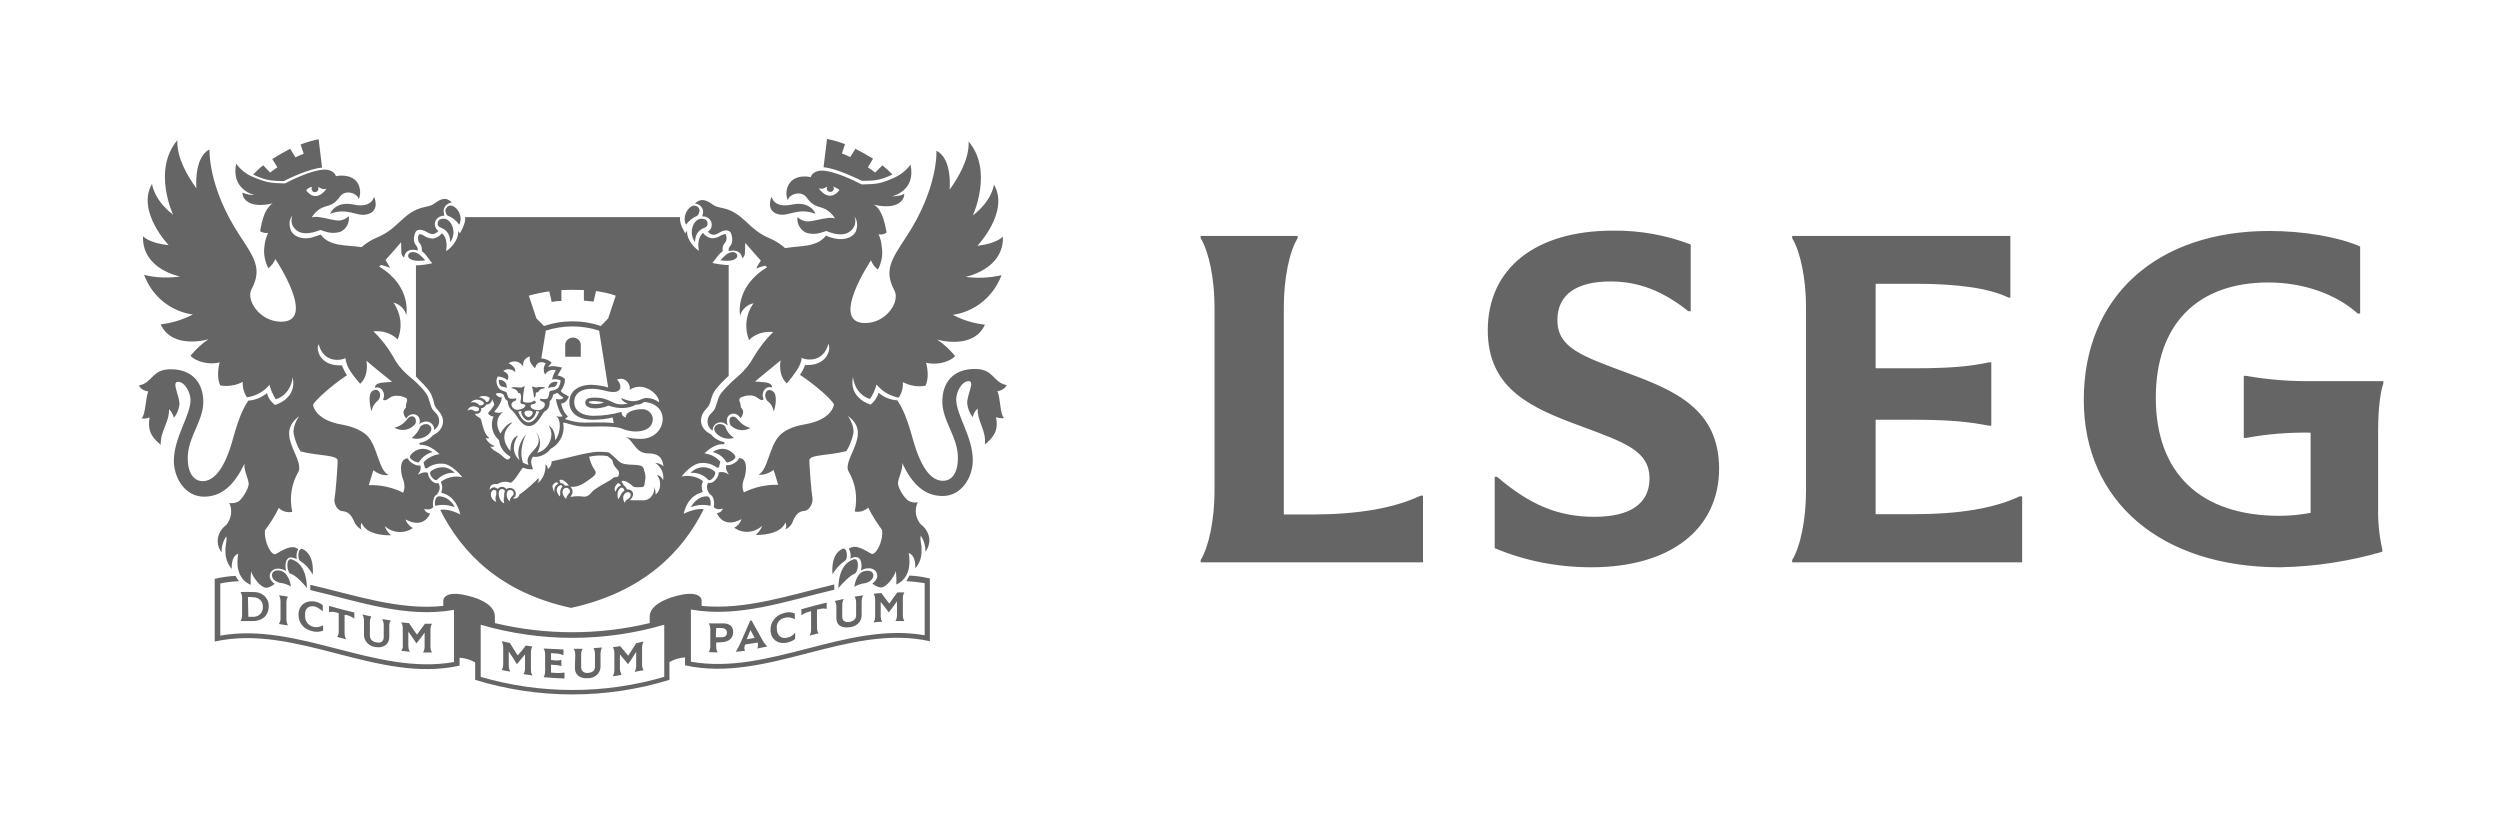 <svg width="90" height="30" viewBox="0 0 90 30" fill="none" xmlns="http://www.w3.org/2000/svg">
<path d="M85.613 15.48V18.248C85.6 18.759 85.65 19.282 85.763 19.781V19.864C84.566 20.209 83.332 20.399 82.085 20.422C77.796 20.422 75.016 18.046 75.016 14.399C75.016 10.668 77.647 8.315 81.698 8.315C82.933 8.315 84.179 8.529 84.965 8.873V11.286H84.877C84.092 10.584 82.92 10.169 81.661 10.169C79.105 10.169 77.609 11.678 77.609 14.315C77.609 17.048 79.23 18.569 82.06 18.569C82.434 18.569 82.808 18.533 83.182 18.462V15.575C82.409 15.563 81.624 15.622 80.863 15.765H80.776V13.531H80.863C81.673 13.674 82.484 13.733 83.307 13.721H85.8V13.804C85.688 14.113 85.613 14.755 85.613 15.48ZM68.919 18.51H67.523V15.111H68.919C70.228 15.111 70.939 15.195 71.6 15.325H71.687V13.044H71.6C70.939 13.187 70.241 13.258 68.919 13.258H67.523V10.216H68.957C70.465 10.216 71.6 10.371 72.311 10.715H72.373V8.493H64.519V8.576C64.818 9.064 65.017 10.05 65.017 11.06V17.666C65.017 18.688 64.818 19.674 64.519 20.161V20.244H72.797V17.868H72.709C71.774 18.308 70.503 18.51 68.919 18.51ZM58.547 13.412C56.951 12.818 56.066 12.521 56.066 11.523C56.066 10.608 56.751 10.133 57.973 10.133C58.995 10.133 59.868 10.477 60.778 11.202H60.866V8.802C59.968 8.458 59.02 8.291 58.06 8.303C55.268 8.303 53.56 9.67 53.56 11.891C53.56 14.018 55.156 14.695 56.901 15.337C58.497 15.931 59.382 16.228 59.382 17.226C59.382 18.141 58.671 18.605 57.4 18.605C56.091 18.605 55.081 18.177 53.896 17.167H53.809V19.733C54.906 20.197 56.091 20.422 57.288 20.422C60.13 20.422 61.888 19.056 61.888 16.858C61.875 14.719 60.292 14.054 58.547 13.412ZM47.339 18.521H46.217V11.06C46.217 10.038 46.416 9.052 46.715 8.576V8.493H43.224V8.576C43.524 9.064 43.723 10.05 43.723 11.06V17.666C43.723 18.688 43.524 19.674 43.224 20.161V20.244H51.228V17.844H51.141C50.181 18.296 48.91 18.51 47.339 18.521ZM8.665 22.347V22.359H9.064C9.426 22.371 9.675 22.169 9.675 21.825C9.688 21.563 9.476 21.337 9.189 21.314C9.177 21.314 9.164 21.314 9.152 21.314C8.99 21.314 8.827 21.302 8.665 21.314V21.326C8.703 21.385 8.715 21.456 8.715 21.528V22.122C8.715 22.217 8.703 22.288 8.665 22.347ZM8.927 21.492C9.002 21.492 9.064 21.492 9.139 21.504C9.326 21.504 9.463 21.658 9.463 21.825C9.463 21.837 9.463 21.837 9.463 21.848C9.476 22.027 9.339 22.193 9.152 22.205C9.127 22.205 9.114 22.205 9.089 22.205H8.94L8.927 21.492ZM10.361 21.492V21.48C10.261 21.456 10.149 21.444 10.049 21.433V21.444C10.087 21.504 10.099 21.587 10.099 21.658V22.252C10.099 22.324 10.087 22.395 10.049 22.442V22.466C10.149 22.478 10.261 22.502 10.361 22.514V22.502C10.323 22.431 10.311 22.359 10.311 22.288V21.682C10.311 21.623 10.323 21.551 10.361 21.492ZM11.346 21.837C11.445 21.872 11.533 21.931 11.608 22.003H11.62V21.789C11.558 21.73 11.47 21.694 11.396 21.67C11.034 21.575 10.747 21.777 10.747 22.122C10.735 22.407 10.934 22.656 11.221 22.716C11.358 22.763 11.495 22.751 11.633 22.704V22.514H11.62C11.52 22.573 11.383 22.597 11.271 22.561C11.084 22.514 10.972 22.347 10.984 22.157C10.959 21.908 11.121 21.777 11.346 21.837ZM12.493 22.145C12.58 22.169 12.667 22.205 12.742 22.264H12.755V22.05C12.455 21.979 12.144 21.896 11.845 21.813V22.027L11.857 22.038C11.944 22.015 12.031 22.027 12.106 22.05L12.194 22.074V22.728C12.194 22.799 12.181 22.858 12.144 22.918V22.93L12.455 23.013V23.001C12.418 22.93 12.405 22.858 12.405 22.787V22.134L12.493 22.145ZM13.366 22.205V22.193C13.266 22.169 13.154 22.145 13.054 22.122V22.134C13.091 22.205 13.104 22.276 13.104 22.347V22.834C13.091 23.048 13.253 23.25 13.478 23.286C13.789 23.357 14.014 23.203 14.014 22.93V22.538C14.014 22.466 14.026 22.407 14.064 22.347V22.335C13.964 22.324 13.864 22.3 13.764 22.288V22.3C13.802 22.371 13.814 22.442 13.814 22.514V22.93C13.814 23.096 13.715 23.167 13.528 23.12C13.39 23.096 13.303 22.989 13.316 22.858V22.407C13.316 22.335 13.328 22.264 13.366 22.205ZM14.45 23.417V23.429C14.55 23.441 14.65 23.452 14.749 23.464V23.452C14.712 23.393 14.7 23.322 14.7 23.238V22.739C14.799 22.882 14.899 23.013 14.986 23.155H14.999C15.098 23.025 15.198 22.906 15.286 22.775V23.274C15.286 23.346 15.273 23.417 15.236 23.476V23.488H15.547V23.476C15.51 23.417 15.497 23.346 15.497 23.274V22.668C15.497 22.597 15.51 22.526 15.547 22.466V22.454C15.46 22.454 15.373 22.454 15.298 22.454C15.198 22.585 15.111 22.716 15.011 22.846C14.911 22.716 14.824 22.573 14.724 22.431C14.637 22.419 14.537 22.419 14.45 22.407V22.419C14.488 22.478 14.5 22.561 14.5 22.633V23.227C14.512 23.286 14.5 23.357 14.45 23.417ZM25.97 23.12C26.244 23.108 26.394 22.977 26.394 22.751C26.394 22.526 26.244 22.431 25.97 22.442C25.82 22.442 25.671 22.442 25.521 22.442V22.454C25.558 22.514 25.571 22.585 25.571 22.656V23.262C25.571 23.334 25.558 23.405 25.521 23.464V23.476C25.621 23.476 25.733 23.488 25.833 23.488V23.476C25.795 23.417 25.783 23.346 25.783 23.274V23.132L25.97 23.12ZM25.783 22.609H25.957C26.095 22.609 26.169 22.668 26.169 22.775C26.169 22.882 26.107 22.942 25.97 22.942C25.907 22.942 25.833 22.942 25.77 22.942L25.783 22.609ZM27.266 23.346C27.379 23.322 27.503 23.298 27.616 23.274V23.262C27.553 23.203 27.503 23.143 27.466 23.072C27.329 22.823 27.192 22.585 27.055 22.335L27.005 22.347C26.88 22.633 26.755 22.93 26.631 23.203C26.593 23.286 26.543 23.369 26.494 23.452V23.464C26.606 23.452 26.705 23.441 26.818 23.429V23.417C26.78 23.346 26.793 23.274 26.83 23.203C26.98 23.179 27.129 23.155 27.279 23.132C27.291 23.191 27.291 23.262 27.266 23.346ZM26.88 23.013L27.017 22.68L27.167 22.965L26.88 23.013ZM28.251 22.241C28.376 22.205 28.501 22.229 28.6 22.288H28.613V22.086C28.488 22.027 28.339 22.027 28.214 22.074C27.927 22.145 27.728 22.395 27.74 22.68C27.74 23.025 28.027 23.227 28.389 23.12C28.476 23.096 28.551 23.06 28.625 23.001V22.787H28.613C28.551 22.87 28.463 22.93 28.351 22.953C28.127 23.013 27.965 22.882 27.965 22.621C27.94 22.442 28.064 22.276 28.251 22.241ZM29.498 21.931C29.573 21.908 29.66 21.896 29.747 21.92L29.76 21.908V21.694C29.461 21.765 29.149 21.848 28.85 21.931V22.145H28.862C28.937 22.086 29.024 22.05 29.112 22.027L29.199 22.003V22.656C29.199 22.728 29.186 22.811 29.149 22.87V22.882L29.461 22.799V22.787C29.423 22.728 29.411 22.656 29.411 22.597V21.943L29.498 21.931ZM30.633 22.573C30.869 22.538 31.032 22.347 31.019 22.122V21.658C31.019 21.587 31.032 21.516 31.069 21.444V21.433C30.969 21.444 30.869 21.468 30.77 21.48V21.492C30.807 21.551 30.82 21.623 30.82 21.682V22.134C30.832 22.252 30.745 22.359 30.62 22.383C30.421 22.419 30.321 22.359 30.321 22.193V21.789C30.321 21.718 30.333 21.646 30.371 21.575V21.563L30.059 21.634V21.646C30.096 21.706 30.109 21.777 30.109 21.837V22.252C30.109 22.514 30.308 22.633 30.633 22.573ZM31.455 22.395V22.407C31.555 22.395 31.655 22.383 31.755 22.383V22.371C31.717 22.312 31.705 22.241 31.705 22.169V21.67C31.805 21.789 31.904 21.92 31.991 22.038H32.004C32.104 21.908 32.203 21.777 32.291 21.646V22.145C32.291 22.217 32.278 22.288 32.241 22.347V22.359H32.553V22.347C32.515 22.288 32.503 22.217 32.503 22.145V21.539C32.503 21.468 32.515 21.397 32.553 21.337V21.326C32.465 21.326 32.378 21.326 32.303 21.326C32.203 21.456 32.116 21.587 32.017 21.73C31.917 21.599 31.817 21.48 31.73 21.349C31.642 21.361 31.543 21.361 31.455 21.373V21.385C31.493 21.444 31.505 21.516 31.505 21.587V22.181C31.505 22.252 31.493 22.335 31.455 22.395ZM18.639 23.595C18.539 23.452 18.452 23.298 18.352 23.143C18.253 23.12 18.153 23.108 18.066 23.084V23.096C18.103 23.167 18.116 23.238 18.116 23.31V23.916C18.116 23.987 18.103 24.047 18.066 24.106V24.118C18.165 24.142 18.265 24.165 18.365 24.177V24.165C18.328 24.094 18.315 24.023 18.315 23.951V23.452C18.415 23.607 18.515 23.749 18.602 23.904H18.614L18.901 23.559V24.058C18.901 24.13 18.889 24.201 18.851 24.26V24.272C18.951 24.284 19.063 24.296 19.163 24.32V24.308C19.125 24.248 19.113 24.165 19.113 24.094V23.488C19.113 23.417 19.125 23.346 19.163 23.286V23.274C19.088 23.262 19.001 23.25 18.926 23.238C18.839 23.369 18.739 23.476 18.639 23.595ZM19.998 24.225L19.836 24.213V23.928L19.973 23.94C20.048 23.94 20.123 23.951 20.198 23.975H20.21V23.761H20.198C20.123 23.773 20.048 23.785 19.973 23.773L19.836 23.761V23.512L19.998 23.524C20.085 23.524 20.185 23.547 20.272 23.583H20.285V23.381C20.048 23.369 19.811 23.357 19.574 23.346V23.357C19.612 23.417 19.624 23.488 19.624 23.571V24.165C19.624 24.237 19.612 24.308 19.574 24.367V24.379C19.823 24.403 20.073 24.415 20.322 24.427V24.213H20.31C20.21 24.225 20.098 24.237 19.998 24.225ZM20.696 24.047C20.696 24.284 20.871 24.439 21.157 24.415C21.407 24.427 21.619 24.237 21.619 23.999C21.619 23.987 21.619 23.987 21.619 23.975V23.536C21.619 23.464 21.631 23.393 21.669 23.322V23.31C21.569 23.322 21.469 23.322 21.369 23.334V23.346C21.407 23.405 21.419 23.476 21.419 23.547V23.999C21.419 24.142 21.332 24.213 21.17 24.225C21.008 24.237 20.921 24.153 20.921 24.011V23.571C20.921 23.5 20.933 23.429 20.971 23.369V23.357C20.871 23.357 20.759 23.357 20.659 23.357V23.369C20.696 23.429 20.709 23.5 20.709 23.571L20.696 24.047ZM22.367 24.26C22.329 24.201 22.317 24.13 22.317 24.058V23.559L22.604 23.904H22.616C22.716 23.761 22.816 23.607 22.903 23.464V23.963C22.903 24.035 22.89 24.106 22.853 24.177V24.189C22.953 24.165 23.052 24.142 23.165 24.13V24.118C23.127 24.058 23.115 23.987 23.115 23.928V23.322C23.115 23.25 23.127 23.179 23.165 23.108V23.096L22.903 23.155L22.616 23.607L22.329 23.262C22.242 23.274 22.155 23.286 22.068 23.298V23.31C22.105 23.369 22.117 23.441 22.117 23.512V24.118C22.117 24.189 22.105 24.26 22.068 24.332V24.343C22.167 24.332 22.267 24.32 22.367 24.296V24.26ZM32.627 20.922C32.852 20.933 33.076 20.957 33.288 20.993V22.87C30.483 22.371 27.678 24.32 24.873 23.821V21.943C26.593 22.252 28.314 21.634 30.034 21.23C30.034 21.171 30.034 21.1 30.034 21.04C28.438 21.421 26.843 21.967 25.259 21.813V21.634C25.259 21.433 24.997 21.278 24.337 21.456C23.85 21.587 23.389 21.837 23.389 22.193V22.431C21.556 22.87 19.649 22.87 17.816 22.431V22.193C17.816 21.825 17.367 21.575 16.881 21.456C16.221 21.278 15.959 21.433 15.959 21.634V21.813C14.363 21.979 12.767 21.421 11.171 21.052C11.171 21.112 11.171 21.183 11.171 21.242C12.892 21.646 14.612 22.264 16.345 21.955V23.833C13.54 24.332 10.735 22.383 7.93 22.882V21.005C8.154 20.957 8.379 20.933 8.603 20.922C8.553 20.862 8.516 20.803 8.478 20.732C8.229 20.743 7.98 20.779 7.73 20.838V23.096C10.66 22.442 13.602 24.617 16.545 23.963V23.678C16.744 23.69 16.931 23.749 17.106 23.845V24.474C19.375 25.175 21.831 25.175 24.1 24.474V23.833C24.274 23.738 24.461 23.678 24.661 23.666V23.951C27.603 24.605 30.533 22.431 33.475 23.084V20.826C33.238 20.767 32.989 20.732 32.739 20.72C32.702 20.791 32.665 20.862 32.627 20.922ZM23.913 24.367C21.756 24.997 19.462 24.997 17.305 24.367V22.49C19.462 23.12 21.756 23.12 23.913 22.49V24.367ZM32.129 6.283C32.016 6.164 31.892 6.057 31.767 5.951L31.505 6.212C31.418 6.141 31.331 6.081 31.244 6.022L31.43 5.713C31.218 5.582 31.007 5.463 30.795 5.356L30.608 5.654C30.508 5.606 30.408 5.558 30.308 5.523L30.421 5.19C30.209 5.107 29.997 5.048 29.772 5L29.648 6.022C30.121 6.057 30.919 6.461 31.032 6.509C31.493 6.509 31.667 6.497 32.129 6.283ZM26.107 15.349C26.032 15.266 25.907 15.242 25.808 15.29C25.496 15.492 26.02 15.908 26.419 15.765C26.269 15.658 26.157 15.515 26.107 15.349ZM25.496 17.274C25.571 17.345 25.721 17.167 25.745 17.06C25.77 16.977 25.671 16.929 25.671 16.929C25.571 16.858 25.446 16.822 25.309 16.822C25.134 16.822 24.973 16.905 24.86 17.024C25.097 17.001 25.334 17.096 25.496 17.274ZM25.534 18.201C25.571 18.212 25.583 18.201 25.583 18.189C25.596 18.082 25.571 17.868 25.459 17.868C25.197 17.856 24.973 18.058 24.873 18.26C25.085 18.177 25.309 18.153 25.534 18.201ZM26.456 16.502C26.506 16.442 26.431 16.359 26.431 16.359C26.331 16.24 26.169 16.157 26.007 16.157C25.883 16.157 25.758 16.204 25.658 16.276C25.87 16.323 26.045 16.454 26.144 16.632C26.157 16.656 26.182 16.644 26.207 16.644C26.306 16.62 26.394 16.573 26.456 16.502ZM30.184 21.171C30.321 21.005 30.608 20.708 30.757 20.66C30.907 20.613 30.957 20.066 30.732 20.137C30.146 20.316 30.184 21.171 30.184 21.171ZM30.757 21.124C30.882 21.052 31.019 21.005 31.156 20.993C31.568 20.886 31.518 20.446 31.106 20.565C30.894 20.613 30.782 20.91 30.757 21.124ZM30.421 20.185C30.533 20.137 30.508 19.686 30.333 19.757C29.872 19.959 29.972 20.672 29.972 20.672C30.072 20.494 30.234 20.316 30.421 20.185ZM27.64 14.446C27.927 14.672 27.802 14.945 27.877 14.743C27.89 14.719 28.015 14.22 27.828 14.09C27.591 13.911 27.441 14.256 27.64 14.446ZM26.294 15.302C26.481 15.504 26.78 15.539 27.017 15.408C26.83 15.361 26.668 15.242 26.556 15.1C26.481 14.993 26.381 14.981 26.319 15.016C26.219 15.076 26.269 15.266 26.294 15.302ZM28.513 7.364C27.84 7.507 27.778 7.079 27.778 7.079C27.778 7.079 27.528 7.614 28.052 7.721C28.401 7.792 28.738 7.46 29.361 7.697C29.361 7.697 29.186 7.222 28.513 7.364ZM26.194 15.313C26.194 15.313 26.194 15.302 26.194 15.29C26.057 14.909 26.468 14.743 26.655 15.052C26.718 14.993 26.755 14.898 26.755 14.814C26.743 14.755 26.718 14.707 26.668 14.66C26.668 14.446 26.556 14.422 26.655 14.315L26.818 14.256C26.867 14.244 27.104 14.197 27.241 14.303C27.354 14.387 27.416 14.434 27.491 14.375C27.379 14.137 27.553 13.876 27.79 13.947C27.802 13.899 27.778 13.804 27.578 13.769C27.578 13.769 27.229 13.733 27.179 13.733C27.179 13.733 27.977 13.08 28.102 12.973C28.102 12.973 27.989 13.495 28.326 13.804C28.326 13.804 28.688 13.377 28.787 13.151C28.887 12.925 28.85 12.878 28.85 12.878C28.912 12.937 29.623 13.127 29.822 12.379C29.934 12.581 29.76 13.187 28.987 13.139C28.937 13.258 28.875 13.389 28.8 13.495C29.311 13.828 29.972 14.399 30.022 14.565C30.022 14.565 29.972 15.111 28.962 15.278C28.75 15.313 28.301 15.42 28.064 15.682C27.69 16.062 27.64 16.941 27.304 17.084C27.316 17.084 27.541 17.143 27.852 16.917L28.015 17.452C27.591 17.44 27.167 17.535 26.78 17.725C26.718 17.583 26.718 17.428 26.768 17.286C26.867 17.072 26.955 16.49 26.606 16.49C26.581 16.608 26.306 16.787 26.157 16.739C26.144 16.763 26.082 16.87 26.244 17.084C26.244 17.084 26.045 16.941 25.87 17.012C25.895 17.155 25.683 17.428 25.521 17.381C25.521 17.381 25.509 17.381 25.496 17.381C25.496 17.381 25.359 17.559 25.558 17.797C25.608 17.82 25.646 17.868 25.671 17.916C25.708 18.022 25.721 18.129 25.696 18.236C25.696 18.272 25.808 18.379 26.02 18.308C25.995 18.403 25.907 18.462 25.808 18.474C25.808 18.474 26.02 19.056 26.693 18.688C26.656 18.819 26.556 18.937 26.431 18.997C26.743 19.223 27.167 19.187 27.441 18.925C27.391 19.056 27.316 19.163 27.204 19.258C27.204 19.258 28.089 19.294 28.276 18.807C28.314 18.89 28.314 18.973 28.276 19.056C28.413 18.997 28.513 18.878 28.551 18.747C28.65 18.51 28.775 18.403 28.962 18.391C29.149 18.379 29.274 18.094 29.249 17.939C29.211 17.737 29.137 16.787 29.137 16.573C29.137 16.359 29.822 16.407 30.471 16.24C30.595 16.038 30.67 15.824 30.72 15.61C30.77 15.302 30.52 14.969 30.52 14.969C31.081 15.385 30.882 15.824 30.657 16.347C30.57 16.537 30.458 16.822 30.545 16.965C30.807 17.405 30.882 17.916 30.77 18.415C30.944 18.45 31.131 18.391 31.256 18.272C31.393 18.557 31.568 18.819 31.755 19.08C31.805 19.508 31.518 20.007 31.368 19.935C31.181 19.84 30.807 19.555 30.558 19.757C30.62 19.864 30.645 19.995 30.608 20.114C30.67 20.078 30.732 20.054 30.807 20.054C31.019 20.054 31.044 20.339 30.994 20.541C31.081 20.482 31.181 20.458 31.281 20.458C31.58 20.458 31.717 20.791 31.406 21.005C31.48 21.076 31.58 21.124 31.68 21.147C31.917 21.183 32.216 20.72 32.253 20.553C32.266 20.72 32.278 20.886 32.266 21.04C32.266 21.04 32.877 20.85 32.715 19.912C32.715 19.912 32.964 19.947 32.952 20.458C33.101 20.292 33.176 20.078 33.176 19.852C33.188 19.531 33.101 19.46 33.151 19.282C33.263 19.46 33.325 19.662 33.313 19.864C33.425 19.721 33.475 19.531 33.45 19.353C33.413 19.163 33.313 18.997 33.151 18.878C32.952 18.652 32.914 18.343 33.039 18.082C32.927 18.106 32.814 18.082 32.715 18.034C32.578 17.963 32.316 17.571 32.328 17.381C32.341 17.191 32.515 16.894 32.478 16.668C32.827 17.405 33.263 17.856 33.936 17.856C34.635 17.856 35.021 17.155 35.021 16.573C35.021 15.717 34.423 14.945 34.423 14.375C34.423 14.113 34.622 13.721 34.871 13.721C35.121 13.721 34.784 14.244 34.822 14.553C34.846 14.719 34.909 14.886 35.021 15.016C35.046 14.898 35.096 14.791 35.196 14.707C35.183 15.195 35.507 15.468 35.457 16.003C35.757 15.741 35.956 15.527 35.856 15.016C35.944 15.052 36.043 15.064 36.143 15.052C35.993 14.886 36.018 14.315 35.906 14.078C36.056 14.066 36.181 13.983 36.243 13.864C35.732 13.769 35.794 13.282 35.096 13.282C34.323 13.282 33.924 13.757 33.924 14.458C33.924 15.159 34.485 15.729 34.485 16.478C34.485 17.072 34.236 17.309 33.949 17.309C33.562 17.309 33.201 16.941 32.902 15.943C32.764 15.468 32.602 14.838 32.303 14.41C32.054 14.399 31.817 14.303 31.63 14.137C31.58 14.303 31.48 14.458 31.343 14.565C31.343 14.565 30.545 14.351 30.707 13.567C30.707 13.567 30.745 14.185 31.318 14.363C31.43 14.208 31.505 14.03 31.555 13.84C31.755 14.09 32.041 14.256 32.353 14.315C32.465 14.149 32.515 13.959 32.503 13.757C32.752 13.888 33.039 13.935 33.313 13.888C33.313 13.888 33.488 13.614 33.338 13.056C33.724 13.163 34.211 13.02 34.385 12.818C34.198 12.592 33.986 12.39 33.737 12.224C33.737 12.224 35.033 12.616 35.457 11.689C35.046 11.642 34.66 11.523 34.298 11.333C34.298 11.333 35.532 11.238 36.056 9.907C35.632 10.002 35.196 10.026 34.759 9.967C34.759 9.967 36.143 9.705 36.106 8.517C36.106 8.517 35.894 8.767 35.183 8.85C35.183 8.85 36.355 7.626 35.782 6.64C35.782 6.64 35.732 7.21 35.021 7.757C35.021 7.757 35.769 6.153 34.871 5.095C34.896 5.737 34.497 6.39 34.186 6.83C34.186 6.83 34.298 5.713 33.712 5.428C33.712 5.428 33.787 6.77 32.615 8.541C32.104 9.325 31.805 9.729 32.203 10.466C32.403 10.846 31.929 11.618 31.156 11.63C29.835 11.642 31.356 9.372 31.356 9.372C31.406 9.503 31.493 9.622 31.605 9.705C31.742 9.444 31.792 9.159 31.742 8.873C31.73 8.719 31.692 8.576 31.63 8.434C31.73 8.458 31.829 8.434 31.917 8.374C31.917 8.374 31.842 7.864 31.68 7.602C31.63 7.507 31.555 7.424 31.455 7.364C31.58 7.4 32.191 7.543 32.465 7.222C32.528 7.151 32.553 7.056 32.553 6.972C32.553 6.972 32.44 7.067 32.116 7.067C32.116 7.067 32.989 6.877 32.777 5.927C32.627 6.141 32.403 6.307 32.154 6.414C31.692 6.616 31.568 6.628 31.019 6.64C30.795 6.521 30.047 6.153 29.598 6.141C29.56 6.141 29.261 6.141 29.186 6.378C29.186 6.378 28.65 6.236 28.401 6.628C28.301 6.806 28.276 7.02 28.364 7.21C28.389 7.008 28.812 6.842 29.024 7.091C29.349 7.543 29.523 7.376 29.81 7.59C29.91 7.662 29.997 7.757 30.059 7.864C29.772 7.768 29.211 8.03 28.974 7.959C28.875 7.935 28.787 7.887 28.713 7.816C28.675 8.042 28.8 8.267 29.012 8.374C29.186 8.434 29.386 8.434 29.56 8.374C29.635 8.351 29.723 8.327 29.747 8.315C30.109 8.469 30.495 8.517 30.707 8.22C30.795 8.101 30.82 7.935 30.757 7.804C30.757 7.804 30.932 7.97 30.82 8.303C30.757 8.505 30.458 8.671 30.059 8.588C29.947 8.565 29.835 8.529 29.735 8.481C29.411 8.909 28.812 8.838 28.264 8.933C28.102 8.79 27.927 8.671 27.728 8.588C26.93 8.267 26.78 7.662 26.032 7.495C25.758 7.436 25.745 7.424 25.658 7.364C25.496 7.246 25.309 7.139 25.122 7.246C25.085 7.269 25.047 7.293 25.022 7.329C25.197 7.341 25.334 7.495 25.309 7.662C25.309 7.685 25.297 7.697 25.297 7.721C25.284 7.745 25.284 7.792 25.284 7.792C25.459 7.78 25.608 7.899 25.621 8.066C25.633 8.172 25.583 8.279 25.484 8.339C25.521 8.386 25.583 8.434 25.646 8.446C25.833 8.493 25.97 8.244 26.207 8.303C26.244 8.315 26.282 8.339 26.306 8.374C26.319 8.398 26.431 8.671 26.294 8.85C26.244 8.897 26.219 8.969 26.232 9.04C26.543 8.969 26.693 9.099 26.718 9.289C26.78 9.266 26.818 9.171 26.818 9.111C26.818 9.052 26.83 8.814 26.83 8.743C26.905 8.826 27.154 9.123 27.391 9.384C27.329 9.468 27.266 9.563 27.229 9.67C27.329 9.622 27.441 9.586 27.553 9.563L27.616 9.622C26.431 10.335 26.643 11.369 26.643 11.369C26.705 11.143 26.892 10.965 27.129 10.917C26.843 11.309 26.793 11.808 26.967 12.248C26.967 12.248 27.229 11.903 27.84 11.951C27.553 12.224 27.316 12.545 27.117 12.878C26.867 13.353 26.431 13.65 26.356 13.733C26.282 13.816 25.945 14.113 25.87 14.315C25.733 14.719 25.77 14.707 25.621 14.862C25.471 14.981 25.434 15.183 25.509 15.349C25.546 15.408 25.596 15.468 25.658 15.504C25.646 15.349 25.758 15.218 25.92 15.206C25.97 15.206 26.007 15.206 26.045 15.218C26.07 15.23 26.132 15.266 26.194 15.313ZM30.221 6.842C29.847 7.329 29.486 6.794 29.486 6.794V6.782C29.648 6.818 29.648 6.77 29.785 6.723C29.747 6.782 29.76 6.854 29.822 6.889C29.885 6.925 29.959 6.913 29.997 6.854C30.034 6.806 30.022 6.747 29.984 6.711C30.072 6.747 30.159 6.782 30.221 6.842ZM24.698 8.089C24.798 7.947 24.935 7.84 25.097 7.768C25.147 7.733 25.147 7.709 25.172 7.638C25.209 7.543 25.147 7.436 25.047 7.412C25.035 7.412 25.01 7.4 24.997 7.4C24.798 7.4 24.536 7.78 24.698 8.089ZM26.369 9.075C26.182 9.087 26.07 9.23 25.932 9.372C26.693 9.479 26.618 9.064 26.369 9.075ZM25.371 8.196C25.434 8.172 25.484 8.113 25.471 8.042C25.471 7.864 25.247 7.875 25.247 7.875C24.973 7.875 24.761 8.363 25.022 8.719C25.022 8.481 25.122 8.279 25.371 8.196ZM10.211 6.521C10.323 6.461 11.121 6.069 11.595 6.034L11.47 5.012C11.246 5.059 11.034 5.119 10.822 5.202L10.934 5.535C10.835 5.57 10.735 5.618 10.635 5.665L10.448 5.356C10.261 5.452 9.987 5.606 9.8 5.725L9.987 6.022C9.9 6.081 9.812 6.141 9.725 6.212L9.476 5.951C9.351 6.046 9.226 6.164 9.114 6.283C9.563 6.497 9.738 6.509 10.211 6.521ZM14.824 15.765C15.223 15.919 15.747 15.492 15.435 15.29C15.335 15.242 15.211 15.278 15.136 15.349C15.073 15.515 14.961 15.658 14.824 15.765ZM16.37 17.024C16.258 16.905 16.096 16.822 15.921 16.822C15.797 16.822 15.672 16.858 15.56 16.929C15.56 16.929 15.46 16.977 15.485 17.06C15.51 17.167 15.659 17.333 15.734 17.274C15.896 17.096 16.133 17.001 16.37 17.024ZM16.37 18.26C16.27 18.046 16.046 17.856 15.784 17.868C15.672 17.88 15.647 18.082 15.659 18.189C15.659 18.201 15.672 18.212 15.709 18.201C15.934 18.153 16.158 18.177 16.37 18.26ZM15.024 16.644C15.049 16.644 15.073 16.656 15.086 16.632C15.198 16.454 15.373 16.323 15.572 16.276C15.473 16.204 15.348 16.157 15.223 16.157C15.061 16.157 14.899 16.24 14.799 16.359C14.799 16.359 14.724 16.442 14.774 16.502C14.837 16.573 14.924 16.62 15.024 16.644ZM10.498 20.137C10.274 20.066 10.323 20.625 10.473 20.66C10.623 20.696 10.922 20.993 11.047 21.171C11.047 21.171 11.084 20.316 10.498 20.137ZM10.124 20.553C9.713 20.434 9.663 20.886 10.074 20.981C10.211 20.993 10.348 21.04 10.473 21.112C10.448 20.91 10.336 20.613 10.124 20.553ZM11.258 20.684C11.258 20.684 11.346 19.971 10.897 19.769C10.723 19.686 10.697 20.137 10.81 20.197C10.997 20.316 11.146 20.482 11.258 20.684ZM13.403 14.078C13.216 14.208 13.353 14.719 13.353 14.731C13.428 14.933 13.303 14.672 13.59 14.434C13.789 14.256 13.652 13.911 13.403 14.078ZM14.899 15.005C14.837 14.969 14.737 14.981 14.662 15.088C14.55 15.242 14.388 15.349 14.201 15.397C14.438 15.539 14.749 15.492 14.924 15.29C14.974 15.266 15.011 15.076 14.899 15.005ZM11.882 7.697C12.505 7.46 12.842 7.804 13.191 7.721C13.715 7.614 13.465 7.079 13.465 7.079C13.465 7.079 13.403 7.507 12.73 7.364C12.056 7.222 11.882 7.697 11.882 7.697ZM15.236 15.195C15.385 15.135 15.547 15.206 15.61 15.349C15.622 15.385 15.634 15.432 15.622 15.48C15.684 15.444 15.734 15.385 15.772 15.325C15.847 15.159 15.809 14.969 15.659 14.838C15.51 14.684 15.547 14.695 15.41 14.291C15.335 14.09 15.011 13.793 14.924 13.709C14.837 13.626 14.4 13.329 14.163 12.854C13.964 12.509 13.727 12.2 13.44 11.927C14.039 11.88 14.313 12.224 14.313 12.224C14.5 11.784 14.438 11.286 14.163 10.893C14.4 10.953 14.575 11.131 14.625 11.345C14.625 11.345 14.837 10.311 13.652 9.598L13.715 9.539C13.827 9.563 13.939 9.598 14.039 9.646C14.001 9.551 13.939 9.456 13.877 9.361C14.114 9.099 14.375 8.802 14.438 8.719C14.438 8.79 14.45 9.016 14.45 9.087C14.45 9.159 14.488 9.242 14.55 9.266C14.575 9.064 14.724 8.933 15.036 9.016C15.049 8.992 15.049 8.921 14.974 8.826C14.824 8.648 14.949 8.374 14.961 8.351C14.986 8.315 15.011 8.291 15.061 8.279C15.298 8.232 15.435 8.469 15.622 8.422C15.684 8.398 15.747 8.363 15.784 8.315C15.647 8.22 15.61 8.042 15.709 7.899C15.772 7.816 15.884 7.757 15.996 7.768C15.996 7.768 15.984 7.721 15.984 7.697C15.934 7.531 16.021 7.364 16.196 7.305C16.221 7.293 16.245 7.293 16.27 7.293C16.245 7.258 16.208 7.234 16.171 7.21C15.984 7.091 15.797 7.21 15.634 7.329C15.547 7.388 15.535 7.4 15.261 7.46C14.512 7.626 14.363 8.232 13.565 8.553C13.366 8.636 13.178 8.755 13.016 8.897C12.468 8.814 11.869 8.885 11.545 8.446C11.445 8.481 11.333 8.517 11.221 8.553C10.81 8.648 10.523 8.469 10.461 8.267C10.348 7.935 10.523 7.768 10.523 7.768C10.473 7.911 10.486 8.066 10.573 8.184C10.785 8.481 11.171 8.422 11.533 8.279C11.558 8.291 11.645 8.315 11.72 8.339C11.894 8.398 12.094 8.398 12.268 8.339C12.48 8.232 12.592 8.006 12.555 7.78C12.48 7.852 12.405 7.899 12.306 7.923C12.069 8.006 11.508 7.733 11.221 7.828C11.284 7.721 11.371 7.626 11.47 7.555C11.757 7.341 11.932 7.507 12.256 7.056C12.468 6.806 12.879 6.972 12.917 7.174C12.992 6.984 12.979 6.77 12.879 6.592C12.63 6.212 12.094 6.343 12.094 6.343C12.019 6.105 11.72 6.105 11.682 6.105C11.221 6.117 10.486 6.485 10.261 6.604C9.725 6.592 9.588 6.568 9.127 6.378C8.877 6.283 8.653 6.105 8.503 5.891C8.304 6.842 9.164 7.02 9.164 7.02C8.84 7.02 8.728 6.925 8.728 6.925C8.728 7.02 8.753 7.103 8.815 7.174C9.089 7.495 9.688 7.353 9.825 7.317C9.787 7.329 9.713 7.388 9.6 7.555C9.438 7.804 9.364 8.327 9.364 8.327C9.451 8.374 9.551 8.398 9.65 8.386C9.588 8.529 9.538 8.671 9.526 8.826C9.476 9.111 9.526 9.396 9.663 9.658C9.775 9.563 9.862 9.456 9.912 9.325C9.912 9.325 11.433 11.594 10.112 11.582C9.339 11.571 8.852 10.798 9.052 10.418C9.451 9.681 9.152 9.277 8.64 8.493C7.469 6.723 7.543 5.38 7.543 5.38C6.97 5.665 7.07 6.782 7.07 6.782C6.758 6.343 6.359 5.689 6.384 5.048C5.474 6.129 6.234 7.733 6.234 7.733C5.524 7.186 5.474 6.616 5.474 6.616C4.9 7.602 6.072 8.826 6.072 8.826C5.362 8.755 5.15 8.505 5.15 8.505C5.1 9.693 6.484 9.955 6.484 9.955C6.047 10.014 5.611 10.002 5.187 9.895C5.698 11.226 6.945 11.321 6.945 11.321C6.583 11.511 6.184 11.63 5.785 11.678C6.209 12.604 7.506 12.212 7.506 12.212C7.257 12.379 7.045 12.581 6.858 12.806C7.032 13.008 7.518 13.151 7.905 13.044C7.768 13.602 7.93 13.876 7.93 13.876C8.204 13.923 8.503 13.876 8.74 13.745C8.728 13.947 8.778 14.137 8.89 14.303C9.214 14.256 9.501 14.101 9.7 13.852C9.75 14.042 9.825 14.208 9.925 14.375C10.498 14.197 10.535 13.579 10.535 13.579C10.71 14.363 9.9 14.577 9.9 14.577C9.762 14.47 9.65 14.327 9.613 14.149C9.426 14.303 9.189 14.41 8.94 14.422C8.64 14.85 8.478 15.48 8.341 15.955C8.042 16.953 7.668 17.321 7.294 17.321C7.007 17.321 6.758 17.072 6.758 16.49C6.758 15.741 7.319 15.159 7.319 14.47C7.319 13.781 6.92 13.293 6.147 13.293C5.449 13.293 5.511 13.781 5 13.876C5.062 13.995 5.187 14.078 5.337 14.09C5.237 14.327 5.249 14.898 5.1 15.064C5.199 15.076 5.299 15.064 5.386 15.028C5.299 15.539 5.486 15.753 5.785 16.014C5.773 15.504 6.097 15.218 6.085 14.731C6.172 14.814 6.234 14.921 6.259 15.04C6.371 14.909 6.434 14.743 6.459 14.577C6.484 14.28 6.159 13.745 6.409 13.745C6.658 13.745 6.858 14.137 6.858 14.399C6.858 14.969 6.259 15.741 6.259 16.597C6.259 17.179 6.646 17.88 7.344 17.88C8.017 17.88 8.453 17.416 8.803 16.692C8.765 16.905 8.94 17.226 8.952 17.405C8.965 17.583 8.703 17.987 8.578 18.058C8.478 18.106 8.366 18.129 8.254 18.106C8.379 18.367 8.329 18.676 8.142 18.902C7.98 19.02 7.88 19.187 7.843 19.377C7.818 19.555 7.867 19.745 7.98 19.888C7.967 19.686 8.03 19.484 8.142 19.306C8.192 19.484 8.104 19.543 8.117 19.876C8.117 20.09 8.192 20.304 8.341 20.482C8.329 19.971 8.578 19.935 8.578 19.935C8.404 20.862 9.027 21.052 9.027 21.052C9.014 20.886 9.027 20.72 9.039 20.565C9.077 20.732 9.376 21.183 9.613 21.159C9.713 21.136 9.812 21.088 9.887 21.017C9.575 20.803 9.713 20.47 10.012 20.47C10.112 20.47 10.211 20.506 10.299 20.553C10.249 20.351 10.274 20.066 10.486 20.066C10.56 20.078 10.623 20.102 10.685 20.125C10.66 20.007 10.673 19.876 10.735 19.769C10.486 19.567 10.112 19.852 9.925 19.947C9.775 20.019 9.501 19.52 9.538 19.092C9.725 18.842 9.9 18.569 10.037 18.284C10.161 18.415 10.348 18.462 10.523 18.426C10.411 17.939 10.486 17.416 10.747 16.977C10.822 16.834 10.723 16.549 10.635 16.359C10.411 15.848 10.211 15.397 10.772 14.981C10.772 14.981 10.523 15.313 10.573 15.622C10.623 15.848 10.697 16.062 10.822 16.252C11.47 16.418 12.156 16.371 12.156 16.585C12.156 16.799 12.081 17.761 12.044 17.951C12.007 18.106 12.131 18.391 12.331 18.403C12.53 18.415 12.642 18.533 12.742 18.759C12.792 18.89 12.892 18.997 13.016 19.068C12.979 18.985 12.979 18.902 13.016 18.819C13.203 19.317 14.076 19.27 14.076 19.27C13.976 19.175 13.889 19.068 13.852 18.937C14.126 19.199 14.562 19.223 14.862 19.009C14.737 18.937 14.637 18.83 14.6 18.7C15.273 19.068 15.485 18.486 15.485 18.486C15.385 18.474 15.298 18.415 15.273 18.32C15.485 18.379 15.585 18.284 15.597 18.248C15.572 18.141 15.585 18.034 15.622 17.927C15.634 17.88 15.672 17.832 15.722 17.809C15.921 17.571 15.784 17.405 15.784 17.393C15.784 17.393 15.772 17.393 15.759 17.393C15.597 17.44 15.385 17.167 15.41 17.024C15.248 16.953 15.036 17.096 15.036 17.096C15.198 16.882 15.136 16.775 15.123 16.751C14.986 16.799 14.712 16.62 14.687 16.502C14.338 16.502 14.425 17.084 14.525 17.298C14.575 17.44 14.575 17.595 14.512 17.737C14.139 17.547 13.715 17.452 13.278 17.464L13.44 16.929C13.752 17.167 13.976 17.096 13.989 17.096C13.64 16.953 13.59 16.074 13.228 15.694C12.979 15.444 12.543 15.325 12.331 15.29C11.321 15.123 11.271 14.577 11.271 14.577C11.321 14.422 11.982 13.84 12.493 13.507C12.418 13.4 12.356 13.27 12.306 13.151C11.533 13.198 11.358 12.592 11.47 12.39C11.67 13.139 12.368 12.949 12.443 12.889C12.443 12.889 12.418 12.925 12.505 13.163C12.592 13.4 12.966 13.816 12.966 13.816C13.303 13.507 13.191 12.985 13.191 12.985C13.316 13.103 14.114 13.745 14.114 13.745C14.064 13.745 13.715 13.781 13.715 13.781C13.515 13.816 13.49 13.911 13.503 13.959C13.727 13.888 13.902 14.149 13.789 14.387C13.852 14.434 13.927 14.399 14.039 14.315C14.176 14.208 14.4 14.256 14.463 14.268L14.625 14.327C14.712 14.446 14.6 14.458 14.612 14.672C14.575 14.719 14.537 14.767 14.525 14.826C14.525 14.909 14.562 15.005 14.625 15.064C14.812 14.767 15.223 14.933 15.086 15.302C15.086 15.302 15.086 15.313 15.086 15.325C15.086 15.254 15.161 15.206 15.236 15.195ZM11.246 6.723C11.196 6.77 11.209 6.842 11.258 6.889C11.308 6.937 11.383 6.925 11.433 6.877C11.47 6.842 11.47 6.782 11.445 6.735C11.57 6.77 11.583 6.83 11.745 6.794V6.806C11.745 6.806 11.396 7.341 11.022 6.854C11.072 6.782 11.159 6.735 11.246 6.723ZM16.221 7.4C16.121 7.4 16.034 7.495 16.034 7.59C16.034 7.602 16.034 7.626 16.046 7.638C16.058 7.697 16.071 7.733 16.121 7.768C16.295 7.828 16.432 7.947 16.532 8.089C16.694 7.78 16.432 7.4 16.221 7.4ZM15.31 9.372C15.173 9.23 15.061 9.087 14.874 9.075C14.612 9.064 14.537 9.479 15.31 9.372ZM16.208 8.719C16.47 8.363 16.245 7.875 15.984 7.875C15.984 7.875 15.759 7.852 15.759 8.042C15.747 8.113 15.797 8.172 15.871 8.196C16.108 8.279 16.208 8.481 16.208 8.719ZM19.736 13.983C19.736 13.852 19.849 13.745 19.986 13.745C20.011 13.745 20.048 13.745 20.073 13.757C19.998 14.042 19.849 13.876 19.736 13.983ZM17.953 13.674C18.091 13.662 18.228 13.757 18.24 13.888C18.24 13.911 18.24 13.947 18.24 13.971C18.14 13.876 17.966 14.018 17.953 13.674ZM19.175 14.006C19.138 13.935 19.175 13.911 19.175 13.911C19.175 13.911 19.262 13.959 19.325 13.947C19.412 13.923 19.512 13.923 19.612 13.947C19.612 13.959 19.612 13.971 19.599 13.983C19.524 13.983 19.462 14.006 19.412 14.054C19.375 14.137 19.362 14.125 19.325 14.125C19.287 14.125 19.287 14.137 19.287 14.197C19.287 14.256 19.262 14.315 19.225 14.315C19.213 14.22 19.2 14.113 19.175 14.006ZM20.347 12.842V12.45C20.335 12.307 20.434 12.177 20.596 12.153C20.746 12.141 20.883 12.236 20.908 12.39C20.908 12.414 20.908 12.426 20.908 12.45V12.842H20.347ZM19.774 10.489L19.861 10.87C19.973 10.846 20.098 10.834 20.21 10.834V10.442C20.484 10.43 20.746 10.43 21.02 10.442V10.822C21.145 10.834 21.257 10.846 21.369 10.858L21.457 10.477C21.694 10.513 21.943 10.561 22.167 10.644L21.893 11.464L21.631 11.737C20.971 11.511 20.247 11.511 19.587 11.737L19.312 11.464L19.038 10.644C19.287 10.573 19.524 10.525 19.774 10.489ZM20.198 14.529C20.372 14.505 20.41 14.41 20.484 14.28C20.335 14.197 20.347 14.197 20.297 14.173C20.223 14.137 20.247 14.125 20.185 14.078C20.285 13.947 20.347 13.793 20.335 13.638C20.26 13.567 20.173 13.531 20.073 13.519C20.098 13.472 20.06 13.543 20.235 13.234C20.06 13.198 19.911 13.151 19.736 13.21C19.749 13.175 19.749 13.187 19.861 13.056C19.761 12.961 19.624 12.913 19.487 12.901L19.649 11.903C20.272 11.701 20.946 11.701 21.569 11.903L21.893 13.947C21.694 13.888 21.494 13.864 21.295 13.852C20.808 13.852 20.497 14.09 20.497 14.482C20.497 14.874 20.833 15.111 21.332 15.111C21.581 15.111 21.818 15.088 22.055 15.028L22.093 15.23C21.669 15.183 21.083 15.23 20.846 15.206C20.671 15.183 20.497 15.135 20.335 15.088L20.447 14.993C20.36 14.898 20.285 14.85 20.198 14.529ZM17.916 13.555C18.041 13.555 18.178 13.602 18.265 13.686C18.29 13.65 18.302 13.614 18.302 13.567C18.315 13.448 18.116 13.353 18.116 13.353C18.253 13.258 18.427 13.282 18.539 13.389C18.602 13.246 18.352 13.08 18.302 13.08C18.427 12.996 18.589 12.985 18.714 13.068C18.764 13.103 18.801 13.151 18.839 13.198C18.801 13.032 18.901 12.878 19.076 12.83C19.05 12.925 19.076 13.032 19.138 13.115C19.175 13.163 19.213 13.21 19.262 13.258C19.262 13.258 19.312 13.044 19.45 13.044C19.512 13.032 19.587 13.044 19.649 13.08C19.562 13.198 19.549 13.353 19.624 13.484C19.699 13.353 19.861 13.282 20.011 13.329C19.948 13.424 19.898 13.543 19.873 13.662C19.986 13.638 20.098 13.65 20.185 13.697C20.173 13.793 20.148 13.876 20.098 13.959C19.961 14.101 19.799 14.018 19.774 14.125C19.774 14.197 19.749 14.268 19.724 14.327C19.674 14.399 19.45 14.351 19.45 14.351C19.437 14.375 19.45 14.41 19.462 14.434C19.549 14.458 19.587 14.482 19.612 14.529C19.612 14.541 19.612 14.565 19.612 14.577C19.612 14.684 19.462 14.767 19.387 14.767C19.238 14.767 19.1 14.707 19.1 14.612C19.1 14.517 19.312 14.577 19.287 14.47C19.275 14.422 19.213 14.422 19.213 14.422C19.163 14.529 18.814 14.505 18.826 14.434C18.826 14.256 18.851 14.078 18.889 13.899C18.851 13.911 18.814 13.935 18.789 13.947C18.739 13.971 18.44 13.899 18.402 13.971C18.402 13.971 18.627 14.006 18.652 14.137C18.652 14.161 18.726 14.149 18.726 14.161C18.726 14.173 18.789 14.232 18.739 14.434C18.701 14.612 18.913 14.505 18.913 14.601C18.913 14.695 18.701 14.755 18.627 14.755C18.452 14.755 18.278 14.505 18.564 14.422C18.589 14.399 18.589 14.363 18.577 14.339C18.577 14.339 18.352 14.387 18.302 14.315C18.278 14.256 18.253 14.197 18.24 14.137C18.215 14.09 18.078 14.078 18.003 14.018C17.879 13.911 17.829 13.709 17.916 13.555ZM19.026 15.135C19.15 15.135 19.312 14.921 19.3 14.791C19.337 14.814 19.375 14.814 19.412 14.814C19.213 15.337 18.851 15.337 18.652 14.814C18.689 14.814 18.726 14.803 18.764 14.791C18.739 14.921 18.901 15.147 19.026 15.135ZM19.026 14.779C19.312 14.779 19.125 15.016 19.026 15.016C18.926 15.016 18.751 14.791 19.026 14.779ZM17.879 14.161C17.966 14.137 18.053 14.149 18.116 14.197C18.165 14.244 18.153 14.375 18.278 14.434C18.278 14.577 18.34 14.707 18.452 14.791C18.627 14.957 18.751 15.337 19.038 15.337C19.325 15.337 19.45 15.005 19.599 14.814C19.823 14.719 19.786 14.446 19.786 14.446C19.861 14.387 19.898 14.303 19.911 14.208C19.911 14.208 20.023 14.161 20.048 14.149C20.073 14.137 20.098 14.161 20.11 14.185C20.16 14.232 20.223 14.28 20.285 14.315C20.235 14.387 20.135 14.387 20.011 14.363C20.035 14.529 20.135 14.862 20.26 14.981C20.185 15.016 20.085 15.005 20.011 14.969C20.223 15.1 20.185 15.61 19.986 15.848C19.986 15.682 19.948 15.408 19.749 15.325C20.011 15.67 19.724 16.228 19.337 16.3C19.487 16.062 19.474 15.765 19.3 15.551C19.674 16.181 18.814 16.252 19.026 16.739C18.963 16.715 18.889 16.692 18.826 16.656C18.652 16.157 18.938 15.634 18.938 15.634C18.938 15.634 18.527 16.074 18.701 16.561C18.415 16.311 18.465 15.919 18.652 15.682C18.44 15.741 18.365 16.003 18.377 16.24C17.916 15.706 18.29 15.349 18.452 15.206C18.29 15.218 18.103 15.444 18.016 15.61C17.816 15.278 17.891 14.993 18.116 14.826C18.016 14.874 17.891 14.874 17.791 14.826C18.053 14.529 18.053 14.375 18.066 14.303C17.966 14.315 17.879 14.256 17.841 14.161C17.841 14.185 17.841 14.185 17.879 14.161ZM17.629 14.315C17.629 14.387 17.592 14.47 17.517 14.47C17.492 14.47 17.492 14.47 17.492 14.446C17.467 14.375 17.305 14.303 17.243 14.303C17.355 14.232 17.505 14.244 17.629 14.315ZM17.405 14.553C17.367 14.589 17.305 14.601 17.255 14.589C17.18 14.493 17.056 14.458 16.944 14.493C17.118 14.268 17.505 14.458 17.405 14.553ZM16.831 14.791C16.881 14.601 17.081 14.601 17.218 14.672C17.255 14.707 17.255 14.755 17.218 14.791C17.168 14.814 17.118 14.814 17.068 14.791C16.994 14.731 16.894 14.731 16.831 14.791C16.819 14.803 16.819 14.803 16.831 14.791ZM17.48 15.765C17.529 15.789 17.579 15.789 17.617 15.765C17.442 15.658 17.367 15.302 17.33 15.147C17.293 14.993 17.193 15.052 17.093 14.898C17.268 14.921 17.343 14.803 17.318 14.695C17.405 14.695 17.467 14.636 17.505 14.565C17.617 14.565 17.704 14.482 17.717 14.375C17.754 14.446 17.804 14.553 17.791 14.577C17.729 14.684 17.654 14.779 17.567 14.874C17.604 14.945 17.679 14.993 17.766 14.993C17.642 15.29 17.717 15.634 17.966 15.848C17.991 16.086 18.128 16.288 18.34 16.418C18.365 16.43 18.39 16.442 18.365 16.478C18.253 16.668 18.103 16.383 17.891 16.276C17.791 16.228 17.704 16.157 17.642 16.074C17.704 16.098 17.766 16.086 17.816 16.05C17.717 16.05 17.542 15.908 17.48 15.765ZM17.866 17.69C17.866 17.725 17.866 17.773 17.866 17.809C17.829 17.892 17.829 17.987 17.866 18.07C17.729 18.022 17.642 17.868 17.679 17.737C17.754 17.559 17.879 17.666 17.866 17.69ZM18.153 17.868C18.128 17.951 18.128 18.034 18.153 18.117C17.953 18.07 17.866 17.618 18.066 17.607C18.116 17.607 18.153 17.63 18.178 17.678C18.153 17.737 18.14 17.809 18.153 17.868ZM18.352 18.046C18.203 17.951 18.203 17.642 18.352 17.642C18.415 17.63 18.489 17.678 18.489 17.749C18.489 17.773 18.489 17.809 18.477 17.82C18.34 17.951 18.352 18.034 18.352 18.046ZM19.973 17.737C19.923 17.666 19.898 17.583 19.886 17.5C19.898 17.428 20.06 17.286 20.098 17.416C19.973 17.476 19.923 17.618 19.973 17.737ZM20.173 17.785C20.16 17.809 20.16 17.844 20.16 17.868C20.135 17.856 20.123 17.844 20.11 17.82C19.936 17.559 20.148 17.464 20.198 17.464C20.223 17.476 20.247 17.488 20.247 17.512C20.185 17.595 20.148 17.69 20.173 17.785ZM20.135 17.321C20.16 17.203 20.335 17.298 20.459 17.452C20.497 17.535 20.472 17.452 20.335 17.488C20.31 17.428 20.247 17.381 20.173 17.393C20.173 17.357 20.16 17.333 20.135 17.321ZM20.509 17.737C20.509 17.725 20.372 17.88 20.384 17.963C20.36 17.951 20.173 17.761 20.285 17.607C20.322 17.559 20.41 17.547 20.459 17.583C20.509 17.618 20.534 17.678 20.509 17.737ZM21.968 17.286C21.768 17.393 21.569 17.512 21.382 17.642C21.295 17.702 21.207 17.892 21.02 17.88C20.858 17.856 20.696 17.856 20.534 17.892L20.596 17.785C20.634 17.702 20.609 17.595 20.534 17.523C20.833 17.547 20.995 17.416 21.282 17.215C21.394 17.131 21.444 17.072 21.444 17.036C21.469 16.917 21.32 16.905 21.207 16.442C21.419 16.395 21.644 16.383 21.868 16.418C21.93 16.466 21.993 16.513 22.043 16.561C22.055 16.597 22.055 16.632 22.068 16.656C22.105 16.822 22.267 16.905 22.28 16.989C22.305 17.226 22.167 17.167 22.117 17.179C22.055 17.226 22.005 17.25 21.968 17.286ZM22.217 17.416C22.242 17.393 22.28 17.381 22.317 17.428C22.392 17.5 22.354 17.452 22.28 17.512C22.217 17.559 22.18 17.63 22.167 17.702C22.142 17.678 22.068 17.583 22.217 17.416ZM22.255 17.975C22.255 17.975 22.167 17.702 22.329 17.571C22.392 17.523 22.467 17.583 22.479 17.666C22.417 17.702 22.367 17.761 22.342 17.832C22.317 17.868 22.329 17.868 22.255 17.975ZM22.504 18.058L22.491 18.106C22.491 18.106 22.354 17.892 22.504 17.761C22.541 17.713 22.616 17.702 22.666 17.737C22.691 17.749 22.703 17.773 22.703 17.797C22.716 17.951 22.554 17.963 22.504 18.058ZM23.875 17.286C23.838 17.203 23.738 17.096 23.651 17.108C23.85 17.345 23.763 17.702 23.601 17.797C23.601 17.702 23.589 17.607 23.551 17.523C23.589 17.702 23.451 18.011 23.165 18.011C22.566 18.011 22.654 18.011 22.691 17.987C22.753 17.939 22.791 17.856 22.791 17.773C22.778 17.69 22.703 17.618 22.604 17.618C22.554 17.618 22.591 17.63 22.554 17.583C22.529 17.535 22.504 17.5 22.454 17.476C22.442 17.428 22.417 17.393 22.379 17.357C22.367 17.262 22.566 17.298 22.791 17.512C22.841 17.559 23.028 17.535 23.115 17.535C23.202 17.535 23.202 17.44 23.227 17.274C23.252 17.155 23.239 17.084 23.165 16.858C23.09 16.632 22.504 16.834 22.267 16.597C22.155 16.49 22.043 16.383 21.918 16.288C21.469 16.228 21.295 16.288 20.921 16.359C20.31 16.513 19.861 16.608 19.861 16.608C19.861 16.715 19.811 16.822 19.724 16.894C19.724 16.822 19.699 16.763 19.637 16.715C19.661 17.036 19.499 17.309 19.337 17.405C19.4 17.345 19.412 17.262 19.375 17.203C19.375 17.262 18.814 17.749 18.701 17.797C18.689 17.88 18.614 17.951 18.515 17.951C18.502 17.951 18.489 17.951 18.477 17.939C18.489 17.916 18.515 17.892 18.539 17.88C18.602 17.785 18.564 17.654 18.465 17.595C18.39 17.547 18.29 17.559 18.228 17.607C18.165 17.523 18.053 17.5 17.966 17.559C17.941 17.571 17.928 17.583 17.916 17.607C17.854 17.535 17.754 17.523 17.679 17.583C17.654 17.595 17.642 17.618 17.629 17.642C17.629 17.5 17.679 17.405 17.904 17.428C18.053 17.333 18.228 17.321 18.39 17.381C18.552 17.286 18.739 16.917 18.826 16.834C18.938 16.882 19.063 16.905 19.188 16.894C19.1 16.656 19.1 16.549 19.188 16.442C19.45 16.49 19.724 16.3 19.823 16.157C20.173 15.967 20.347 15.587 20.272 15.218C20.384 15.206 20.559 15.313 20.883 15.349C21.207 15.385 22.08 15.29 22.429 15.444C22.778 15.598 23.501 15.598 23.501 15.076C23.489 14.874 23.302 14.707 23.078 14.731C23.003 14.731 22.516 14.767 22.529 15.028C22.429 15.005 22.367 14.921 22.379 14.826C22.043 14.921 21.706 14.969 21.357 14.969C20.983 14.969 20.671 14.803 20.671 14.482C20.671 14.161 20.921 13.995 21.32 13.995C21.631 13.995 21.856 14.113 22.08 14.113C22.491 14.113 22.305 13.709 22.205 13.674C22.541 13.507 22.741 13.923 22.654 14.042C23.165 13.686 23.751 14.22 23.726 14.482C23.601 14.387 23.439 14.327 23.277 14.327C23.04 14.327 22.928 14.589 22.367 14.327C22.392 14.47 22.604 14.529 22.604 14.529C22.018 14.66 22.055 14.303 21.382 14.315C21.133 14.315 21.07 14.387 21.07 14.505C21.07 14.707 21.469 14.779 21.918 14.601C22.167 14.707 22.604 14.743 22.89 14.565C23.003 14.577 23.102 14.541 23.19 14.47C24.2 14.553 23.988 15.812 23.052 15.8C22.878 15.8 22.691 15.777 22.516 15.729C22.816 15.836 22.853 16.323 23.339 16.323C23.826 16.323 23.85 16.608 23.888 16.787C23.813 16.715 23.701 16.668 23.589 16.668C23.788 16.787 23.913 17.036 23.875 17.286ZM21.744 14.493C21.631 14.529 21.507 14.553 21.382 14.541C21.282 14.541 21.195 14.505 21.195 14.482C21.207 14.41 21.569 14.434 21.744 14.493ZM25.334 18.331C25.01 18.284 24.611 18.498 24.611 18.498C24.773 17.809 25.222 17.749 25.297 17.713C25.272 17.642 25.259 17.571 25.259 17.488C25.272 17.428 25.284 17.369 25.309 17.321C25.097 17.155 24.81 17.096 24.536 17.155C24.536 17.155 24.898 16.668 25.259 16.668C25.459 16.656 25.658 16.715 25.808 16.834C25.833 16.846 25.858 16.822 25.883 16.822C25.895 16.751 25.92 16.692 25.932 16.62C25.783 16.454 25.583 16.347 25.359 16.323C25.359 16.323 25.671 15.991 25.995 15.991C26.02 15.991 26.045 15.991 26.07 15.991C26.07 15.967 26.082 15.943 26.082 15.919C25.895 15.884 25.721 15.789 25.608 15.646L25.509 15.587C25.421 15.539 25.346 15.456 25.297 15.373C25.222 15.242 25.222 15.088 25.272 14.945C25.309 14.862 25.359 14.791 25.421 14.719C25.496 14.648 25.546 14.565 25.571 14.47C25.583 14.41 25.608 14.339 25.646 14.232C25.708 14.054 25.907 13.84 26.119 13.638L26.169 13.591C26.182 13.579 26.207 13.555 26.232 13.531V9.539C26.194 9.539 26.169 9.539 26.132 9.539C25.97 9.527 25.808 9.503 25.646 9.468C25.646 9.468 25.833 9.23 25.845 9.206C25.895 9.147 25.957 9.087 26.02 9.04C25.995 8.921 26.032 8.802 26.119 8.719C26.169 8.624 26.169 8.517 26.119 8.422H26.107C26.045 8.434 25.995 8.458 25.945 8.481C25.858 8.541 25.758 8.576 25.658 8.576C25.633 8.576 25.596 8.576 25.571 8.565C25.471 8.541 25.384 8.481 25.322 8.398L25.309 8.386C25.284 8.41 25.259 8.434 25.234 8.469C25.085 8.671 25.16 9.028 25.16 9.028C25.072 8.98 24.711 8.671 24.736 8.303L24.673 8.398C24.673 8.398 24.436 8.054 24.486 7.816H16.744C16.782 8.042 16.557 8.398 16.557 8.398L16.495 8.315C16.52 8.683 16.158 8.992 16.058 9.04C16.058 9.04 16.133 8.683 15.984 8.481C15.959 8.446 15.934 8.422 15.909 8.398L15.896 8.41C15.834 8.493 15.747 8.541 15.647 8.576C15.622 8.588 15.585 8.588 15.56 8.588C15.46 8.576 15.36 8.553 15.273 8.493C15.223 8.458 15.173 8.434 15.111 8.434H15.086C15.036 8.529 15.036 8.636 15.086 8.731C15.173 8.814 15.198 8.933 15.186 9.04C15.248 9.087 15.31 9.147 15.36 9.218C15.373 9.242 15.56 9.479 15.56 9.479C15.398 9.515 15.236 9.539 15.073 9.551C15.036 9.551 14.999 9.551 14.974 9.551V13.555C14.999 13.579 15.024 13.591 15.036 13.614L15.073 13.662C15.286 13.864 15.485 14.078 15.547 14.256C15.585 14.351 15.61 14.434 15.622 14.493C15.634 14.589 15.684 14.684 15.759 14.755C15.822 14.826 15.871 14.898 15.909 14.981C15.971 15.123 15.959 15.278 15.884 15.408C15.834 15.492 15.759 15.575 15.672 15.622L15.572 15.682C15.447 15.824 15.286 15.919 15.098 15.943L15.111 16.014C15.136 16.014 15.161 16.014 15.186 16.014C15.51 16.026 15.822 16.347 15.822 16.347C15.597 16.383 15.398 16.478 15.248 16.644C15.261 16.715 15.285 16.775 15.298 16.846C15.323 16.846 15.348 16.87 15.373 16.858C15.522 16.739 15.722 16.68 15.921 16.692C16.27 16.692 16.644 17.179 16.644 17.179C16.37 17.119 16.096 17.179 15.871 17.345C15.896 17.405 15.909 17.464 15.921 17.512C15.921 17.583 15.909 17.666 15.884 17.737C15.959 17.761 16.407 17.832 16.57 18.521C16.57 18.521 16.171 18.296 15.847 18.355C16.619 19.9 18.016 21.337 20.559 21.884C23.165 21.314 24.573 19.864 25.334 18.331Z" fill="#656565"/>
</svg>
